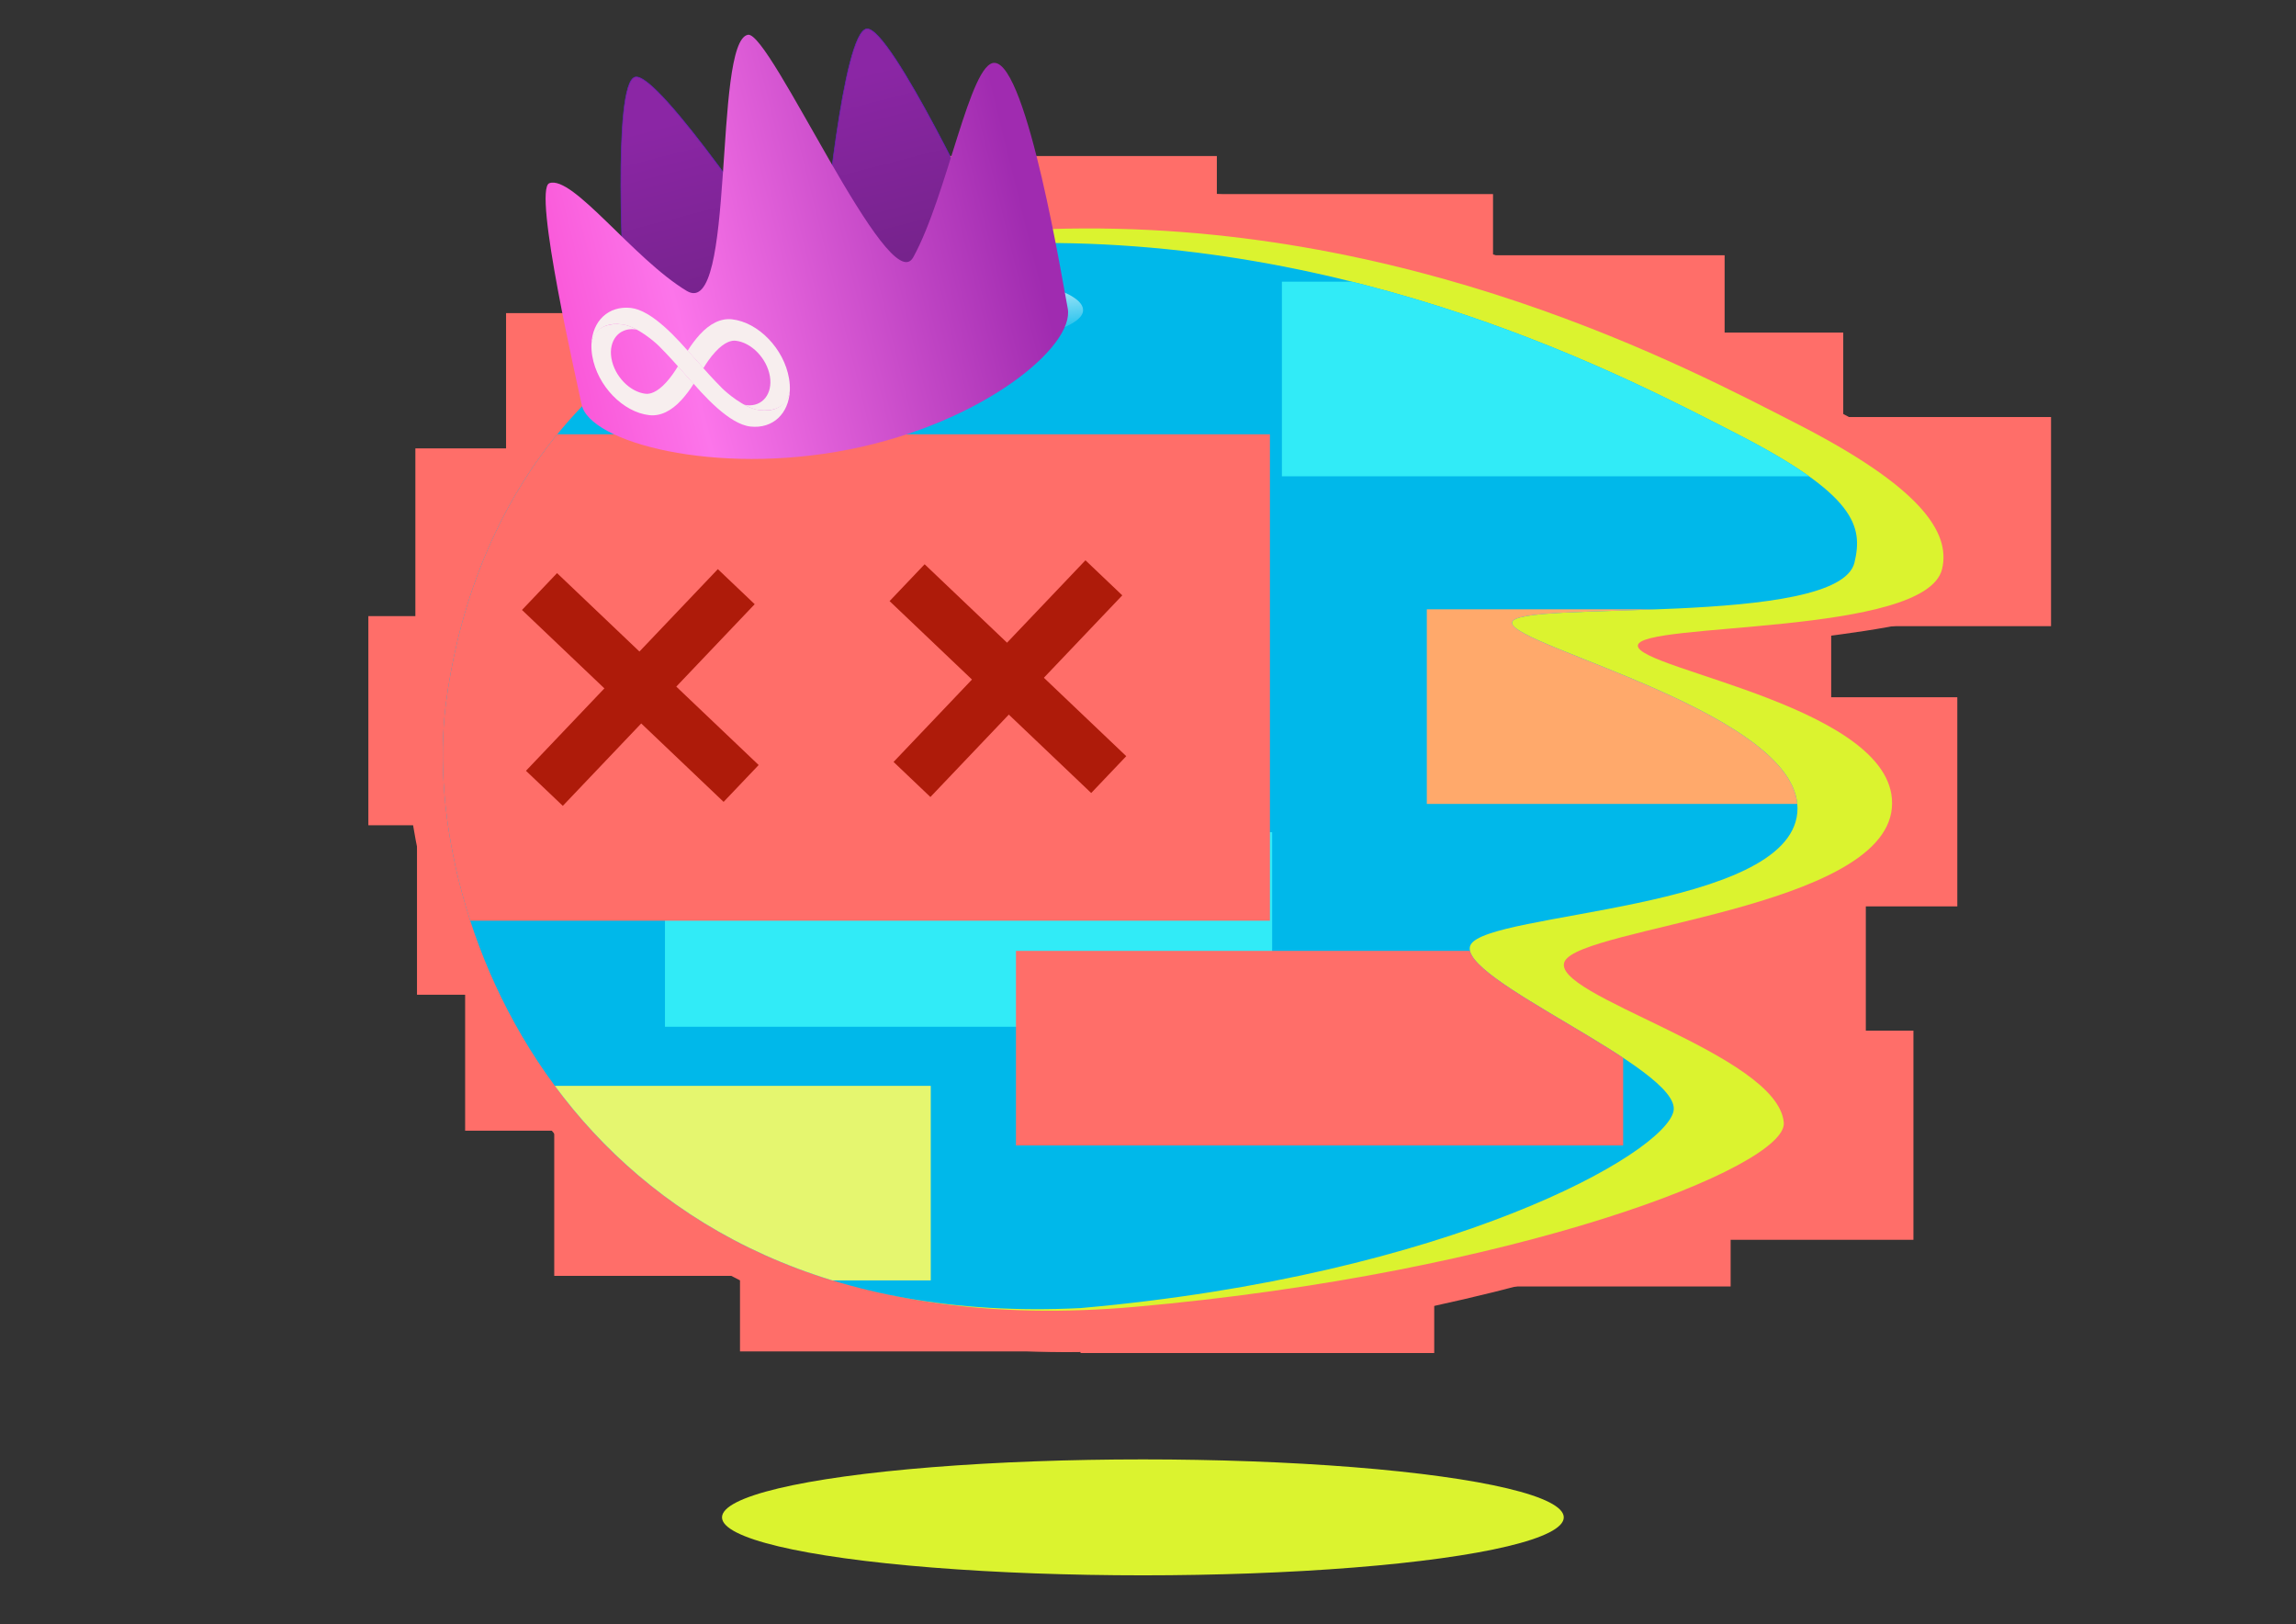 <?xml version="1.0" encoding="UTF-8" standalone="no"?>
<!DOCTYPE svg PUBLIC "-//W3C//DTD SVG 1.1//EN" "http://www.w3.org/Graphics/SVG/1.1/DTD/svg11.dtd">
<svg width="100%" height="100%" viewBox="0 0 3508 2481" version="1.1" xmlns="http://www.w3.org/2000/svg" xmlns:xlink="http://www.w3.org/1999/xlink" xml:space="preserve" xmlns:serif="http://www.serif.com/" style="fill-rule:evenodd;clip-rule:evenodd;stroke-linejoin:round;stroke-miterlimit:2;">



    <rect x="0" y="0" width="3508" height="2481" fill="#333333" stroke="none"/>



    <rect id="L1_L1_Artboard1" x="0" y="0" width="3507.87" height="2480.32" style="fill:none;"/>
    <g id="L1_L1_L1_Artboard11" serif:id="L1_L1_Artboard1">
        <g id="L1_body-back-3" serif:id="L1_body back 3" transform="matrix(1,0,0,1,-4,0)">
            <g transform="matrix(1,0,0,1,-119.851,215.174)">
                <rect x="758.489" y="469.798" width="540.401" height="319.485" style="fill:rgb(255,110,105);"/>
            </g>
            <g transform="matrix(1,0,0,1,18.719,8.524)">
                <rect x="758.489" y="469.798" width="540.401" height="319.485" style="fill:rgb(255,110,105);"/>
            </g>
            <g transform="matrix(1,0,0,1,233.408,-139.799)">
                <rect x="758.489" y="469.798" width="540.401" height="319.485" style="fill:rgb(255,110,105);"/>
            </g>
            <g transform="matrix(1,0,0,1,564.297,-231.43)">
                <rect x="758.489" y="469.798" width="540.401" height="319.485" style="fill:rgb(255,110,105);"/>
            </g>
            <g transform="matrix(1,0,0,1,986.266,-173.313)">
                <rect x="758.489" y="469.798" width="540.401" height="319.485" style="fill:rgb(255,110,105);"/>
            </g>
            <g transform="matrix(1,0,0,1,1340.11,-79.855)">
                <rect x="758.489" y="469.798" width="540.401" height="319.485" style="fill:rgb(255,110,105);"/>
            </g>
            <g transform="matrix(1,0,0,1,1521.36,38.254)">
                <rect x="758.489" y="469.798" width="540.401" height="319.485" style="fill:rgb(255,110,105);"/>
            </g>
            <g transform="matrix(1,0,0,1,-117.376,730.294)">
                <rect x="758.489" y="469.798" width="540.401" height="319.485" style="fill:rgb(255,110,105);"/>
            </g>
            <g transform="matrix(1,0,0,1,-43.829,937.979)">
                <rect x="758.489" y="469.798" width="540.401" height="319.485" style="fill:rgb(255,110,105);"/>
            </g>
            <g transform="matrix(1,0,0,1,92.315,1159.75)">
                <rect x="758.489" y="469.798" width="540.401" height="319.485" style="fill:rgb(255,110,105);"/>
            </g>
            <g transform="matrix(1,0,0,1,376.135,1275.18)">
                <rect x="758.489" y="469.798" width="540.401" height="319.485" style="fill:rgb(255,110,105);"/>
            </g>
            <g transform="matrix(1,0,0,1,896.415,1277.63)">
                <rect x="758.489" y="469.798" width="540.401" height="319.485" style="fill:rgb(255,110,105);"/>
            </g>
            <g transform="matrix(1,0,0,1,1349.31,1175.96)">
                <rect x="758.489" y="469.798" width="540.401" height="319.485" style="fill:rgb(255,110,105);"/>
            </g>
            <g transform="matrix(1,0,0,1,1628.6,1104.66)">
                <rect x="758.489" y="469.798" width="540.401" height="319.485" style="fill:rgb(255,110,105);"/>
            </g>
            <g transform="matrix(1,0,0,1,1555.84,868.453)">
                <rect x="758.489" y="469.798" width="540.401" height="319.485" style="fill:rgb(255,110,105);"/>
            </g>
            <g transform="matrix(1,0,0,1,1502.93,321.982)">
                <rect x="758.489" y="469.798" width="540.401" height="319.485" style="fill:rgb(255,110,105);"/>
            </g>
            <g transform="matrix(1,0,0,1,1695.63,595.341)">
                <rect x="758.489" y="469.798" width="540.401" height="319.485" style="fill:rgb(255,110,105);"/>
            </g>
            <g transform="matrix(1,0,0,1,1838.84,167.271)">
                <rect x="758.489" y="469.798" width="540.401" height="319.485" style="fill:rgb(255,110,105);"/>
            </g>
            <g transform="matrix(1,0,0,1,-191.683,471.4)">
                <rect x="758.489" y="469.798" width="540.401" height="319.485" style="fill:rgb(255,110,105);"/>
            </g>
            <g transform="matrix(7.503,0,0,7.564,-1310.36,-895.1)">
                <path d="M392.422,156.436C468.622,154.086 529.32,191.14 551.55,202.48C578.05,216.01 584.57,225.66 582.71,233.51C579.31,247.85 529.807,245.947 529.657,251.057C529.507,256.167 574.01,263.08 572.01,284.44C570.01,305.81 517.316,307.24 513.636,314.47C509.966,321.7 551.801,325.8 551.826,347.33C551.837,356.813 491.59,383.44 410.84,390.58C289.157,401.339 252.353,304.746 258.463,257.046C262.853,222.866 296.142,159.406 392.422,156.436Z" style="fill:rgb(255,110,105);fill-rule:nonzero;"/>
            </g>
            <g transform="matrix(7.177,0,0,7.177,-1210.83,-806.795)">
                <path d="M393,161.16C469.2,158.81 529.32,191.14 551.55,202.48C578.05,216.01 584.57,225.66 582.71,233.51C579.31,247.85 518.09,244.72 517.94,249.83C517.79,254.94 574.01,263.08 572.01,284.44C570.01,305.81 506.06,309.78 502.38,317.01C498.71,324.24 547.78,336.68 549.01,351.37C549.8,360.82 491.59,383.44 410.84,390.58C289.157,401.339 260.487,304.431 266.597,256.731C270.987,222.551 296.72,164.13 393,161.16Z" style="fill:rgb(219,243,47);fill-rule:nonzero;"/>
            </g>
            <g id="L1_shadow" transform="matrix(7.62,0,0,7.62,-1314.87,-931.584)">
                <ellipse cx="402.24" cy="426.45" rx="84.39" ry="11.62" style="fill:rgb(219,243,47);"/>
            </g>
        </g>
    </g>



    <rect id="L2_L2_Artboard1" x="0" y="0" width="3507.87" height="2480.32" style="fill:none;"/>
    <g id="L2_L2_L2_Artboard11" serif:id="L2_L2_Artboard1">
        <g id="L2_body-front-4" serif:id="L2_body front 4" transform="matrix(7.001,0,0,7.001,-1154.98,-757.74)">
            <path d="M385.08,161.37C461.28,159.02 521.4,191.35 543.63,202.69C570.13,216.22 571.552,223.111 569.692,230.971C566.292,245.311 495.1,239 494.95,244.11C494.8,249.22 559.21,264.24 557.21,285.6C555.21,306.97 489.58,307.19 485.91,314.41C482.24,321.64 532.12,341.39 530.2,350.67C528.28,359.95 481.505,386.521 400.755,393.661C290.786,399.123 256.164,309.555 262.274,261.855C266.654,227.665 288.8,164.34 385.08,161.37Z" style="fill:rgb(0,184,234);fill-rule:nonzero;"/>
            <clipPath id="L2__clip1">
                <path d="M385.08,161.37C461.28,159.02 521.4,191.35 543.63,202.69C570.13,216.22 571.552,223.111 569.692,230.971C566.292,245.311 495.1,239 494.95,244.11C494.8,249.22 559.21,264.24 557.21,285.6C555.21,306.97 489.58,307.19 485.91,314.41C482.24,321.64 532.12,341.39 530.2,350.67C528.28,359.95 481.505,386.521 400.755,393.661C290.786,399.123 256.164,309.555 262.274,261.855C266.654,227.665 288.8,164.34 385.08,161.37Z" clip-rule="nonzero"/>
            </clipPath>
            <g clip-path="url(#L2__clip1)">
                <g transform="matrix(1,0,0,1,-0.888,-1.353)">
                    <path d="M402.22,177.03C402.78,181.72 385.97,185.03 363.57,187.69C341.17,190.35 319.88,193.95 319.32,189.25C318.76,184.56 339.16,173.35 361.55,170.7C383.94,168.05 401.67,172.34 402.22,177.03Z" style="fill:url(#L2__Linear2);fill-rule:nonzero;"/>
                </g>
                <g transform="matrix(0.097,0,0,0.068,262.006,240.157)">
                    <rect x="495.745" y="730.31" width="1366.08" height="624.349" style="fill:rgb(49,235,247);"/>
                </g>
                <g transform="matrix(0.097,0,0,0.068,187.503,295.503)">
                    <rect x="495.745" y="730.31" width="1366.08" height="624.349" style="fill:rgb(229,246,111);"/>
                </g>
                <g transform="matrix(0.097,0,0,0.068,428.271,191.529)">
                    <rect x="495.745" y="730.31" width="1366.08" height="624.349" style="fill:rgb(255,169,107);"/>
                </g>
                <g transform="matrix(0.151,0,0,0.17,160.981,78.842)">
                    <rect x="495.745" y="730.31" width="1366.08" height="624.349" style="fill:rgb(255,110,105);"/>
                </g>
                <g transform="matrix(0.097,0,0,0.068,338.608,266.049)">
                    <rect x="495.745" y="730.31" width="1366.08" height="624.349" style="fill:rgb(255,110,105);"/>
                </g>
                <g transform="matrix(0.097,0,0,0.068,396.645,120.04)">
                    <rect x="495.745" y="730.31" width="1366.08" height="624.349" style="fill:rgb(49,235,247);"/>
                </g>
            </g>
        </g>
    </g>
    <defs>
        <linearGradient id="L2__Linear2" x1="0" y1="0" x2="1" y2="0" gradientUnits="userSpaceOnUse" gradientTransform="matrix(-2.023,-17.097,17.097,-2.023,361.363,188.076)"><stop offset="0" style="stop-color:white;stop-opacity:0"/><stop offset="1" style="stop-color:white;stop-opacity:1"/></linearGradient>
    </defs>



    <rect id="L3_L3_Artboard1" x="0" y="0" width="3507.87" height="2480.32" style="fill:none;"/>
    <g id="L3_L3_L3_Artboard11" serif:id="L3_L3_Artboard1">
        <g id="L3_eyes-5" serif:id="L3_eyes 5">
            <g transform="matrix(0.689,-0.724,0.724,0.689,-292.883,1499.51)">
                <rect x="1560.8" y="796.488" width="77.741" height="425.489" style="fill:rgb(174,27,10);"/>
                <g transform="matrix(6.12323e-17,1,-1,6.12323e-17,2608.9,-590.436)">
                    <rect x="1560.8" y="796.488" width="77.741" height="425.489" style="fill:rgb(174,27,10);"/>
                </g>
            </g>
            <g transform="matrix(0.689,-0.724,0.724,0.689,-854.516,1513.03)">
                <rect x="1560.8" y="796.488" width="77.741" height="425.489" style="fill:rgb(174,27,10);"/>
                <g transform="matrix(6.12323e-17,1,-1,6.12323e-17,2608.9,-590.436)">
                    <rect x="1560.8" y="796.488" width="77.741" height="425.489" style="fill:rgb(174,27,10);"/>
                </g>
            </g>
        </g>
    </g>



    <rect id="L4_L4_Artboard1" x="0" y="0" width="3507.87" height="2480.32" style="fill:none;"/>
    <g id="L4_L4_L4_Artboard11" serif:id="L4_L4_Artboard1">
        <g id="L4_item-front-2" serif:id="L4_item front 2" transform="matrix(0.849,-0.168,0.168,0.849,133.321,274.707)">
            <path d="M891.489,378.204C891.489,378.204 941.445,11.691 984.109,9.842C1026.77,7.993 1179.09,374.642 1179.09,374.642C1179.09,374.642 1175.95,474.059 1053.46,484.508C930.974,494.957 891.489,378.204 891.489,378.204Z" style="fill:url(#L4__Linear1);stroke:rgb(103,33,188);stroke-width:1.16px;"/>
            <g transform="matrix(0.989,0.149,-0.149,0.989,430.015,-150.558)">
                <path d="M891.489,378.204C891.489,378.204 941.445,11.691 984.109,9.842C1026.77,7.993 1179.09,374.642 1179.09,374.642C1179.09,374.642 1175.95,474.059 1053.46,484.508C930.974,494.957 891.489,378.204 891.489,378.204Z" style="fill:url(#L4__Linear2);stroke:rgb(103,33,188);stroke-width:1.16px;"/>
            </g>
            <path d="M1193.79,-24.771C1233.66,-24.771 1347.01,484.806 1403.88,417.223C1484.33,321.603 1569.49,97.94 1611.44,108.407C1667.69,122.441 1653.93,517.457 1653.93,558.338C1653.93,626.346 1468.26,727.965 1226.86,727.965C985.467,727.965 779.17,626.346 779.17,558.338C779.17,527.36 767.456,168.761 799.22,164.178C842.522,157.931 918.806,323.973 1000.13,397.795C1075.47,466.183 1130.59,-24.771 1193.79,-24.771Z" style="fill:url(#L4__Linear3);"/>
            <g transform="matrix(0.491,0.156,-0.015,0.58,765.352,-752.883)">
                <g transform="matrix(1.178,0,0,1.178,-584.976,1618.55)">
                    <path d="M1071,250.41C1038.84,250.41 1003.73,267.41 966.64,301.02C950.856,315.525 936.082,331.091 922.42,347.61L922.47,347.68L922.47,347.62C922.47,347.62 940.47,367.9 960.34,389.62C971.02,376.51 986.45,358.62 1004.18,342.62C1037.18,312.76 1058.69,306.5 1070.95,306.5C1117.2,306.5 1154.82,344.39 1154.82,390.96C1154.73,437.061 1116.99,475.043 1070.89,475.43C1068.14,475.404 1065.4,475.069 1062.72,474.43C1076.21,480.43 1090.72,484.8 1104.51,484.8C1189.29,484.8 1205.85,427.64 1206.98,423.6C1209.54,412.919 1210.83,401.973 1210.82,390.99C1210.84,313.43 1148.09,250.41 1071,250.41Z" style="fill:rgb(247,238,238);fill-rule:nonzero;"/>
                </g>
                <g transform="matrix(1.178,0,0,1.178,-584.976,1618.55)">
                    <path d="M1104.53,484.69C1061.13,483.58 1015.86,446.81 1006.66,438.02C982.88,415.31 960.36,389.59 960.36,389.59C940.53,367.9 922.49,347.59 922.49,347.59L922.49,347.65L922.44,347.58C916.03,355.24 884.82,390.85 884.82,390.85C884.82,390.85 905.68,413.19 907.43,415.32C948.43,465.12 1009.94,531.32 1071.02,531.32L1071.16,531.32C1137,531 1192.28,485 1207,423.49C1205.87,427.53 1184.18,486.71 1104.53,484.69Z" style="fill:rgb(247,238,238);fill-rule:nonzero;"/>
                </g>
                <g transform="matrix(1.178,0,0,1.178,-584.976,1618.55)">
                    <path d="M774.82,531.35C806.98,531.35 842.09,514.35 879.18,480.74C894.963,466.238 909.738,450.675 923.4,434.16L923.34,434.09L923.29,434.15C923.29,434.15 905.29,413.87 885.43,392.15C874.75,405.25 859.32,423.15 841.59,439.2C808.59,469.05 787.08,475.32 774.82,475.32C728.57,475.32 690.95,437.43 690.95,390.85C691.041,344.751 728.782,306.771 774.88,306.39C777.629,306.415 780.366,306.751 783.04,307.39C769.55,301.39 755.04,297.02 741.26,297.02C656.48,297.02 639.92,354.17 638.79,358.22C636.234,368.898 634.945,379.84 634.95,390.82C635,468.34 697.69,531.35 774.82,531.35Z" style="fill:rgb(247,238,238);fill-rule:nonzero;"/>
                </g>
                <g transform="matrix(1.178,0,0,1.178,-584.976,1618.55)">
                    <path d="M741.26,297.08C784.66,298.18 829.93,334.96 839.13,343.75C862.9,366.46 885.43,392.18 885.43,392.18C905.26,413.87 923.29,434.18 923.29,434.18L923.34,434.12L923.4,434.19C929.81,426.53 961.01,390.91 961.01,390.91C961.01,390.91 940.16,368.58 938.4,366.45C897.4,316.65 835.9,250.45 774.82,250.45L774.68,250.45C708.84,250.79 653.51,296.85 638.79,358.32C639.92,354.23 661.61,295.06 741.26,297.08Z" style="fill:rgb(247,238,238);fill-rule:nonzero;"/>
                </g>
            </g>
        </g>
    </g>
    <defs>
        <linearGradient id="L4__Linear1" x1="0" y1="0" x2="1" y2="0" gradientUnits="userSpaceOnUse" gradientTransform="matrix(18.763,332.542,-332.542,18.763,1188.49,90.979)"><stop offset="0" style="stop-color:rgb(139,38,165);stop-opacity:1"/><stop offset="1" style="stop-color:rgb(118,35,140);stop-opacity:1"/></linearGradient>
        <linearGradient id="L4__Linear2" x1="0" y1="0" x2="1" y2="0" gradientUnits="userSpaceOnUse" gradientTransform="matrix(68.228,326.008,-326.008,68.228,786.05,125.524)"><stop offset="0" style="stop-color:rgb(139,38,165);stop-opacity:1"/><stop offset="1" style="stop-color:rgb(118,35,140);stop-opacity:1"/></linearGradient>
        <linearGradient id="L4__Linear3" x1="0" y1="0" x2="1" y2="0" gradientUnits="userSpaceOnUse" gradientTransform="matrix(-1064.3,51.785,-44.378,-912.083,1617,459.833)"><stop offset="0" style="stop-color:rgb(160,43,176);stop-opacity:1"/><stop offset="0.6" style="stop-color:rgb(252,117,234);stop-opacity:1"/><stop offset="1" style="stop-color:rgb(247,58,198);stop-opacity:1"/></linearGradient>
    </defs>
</svg>




